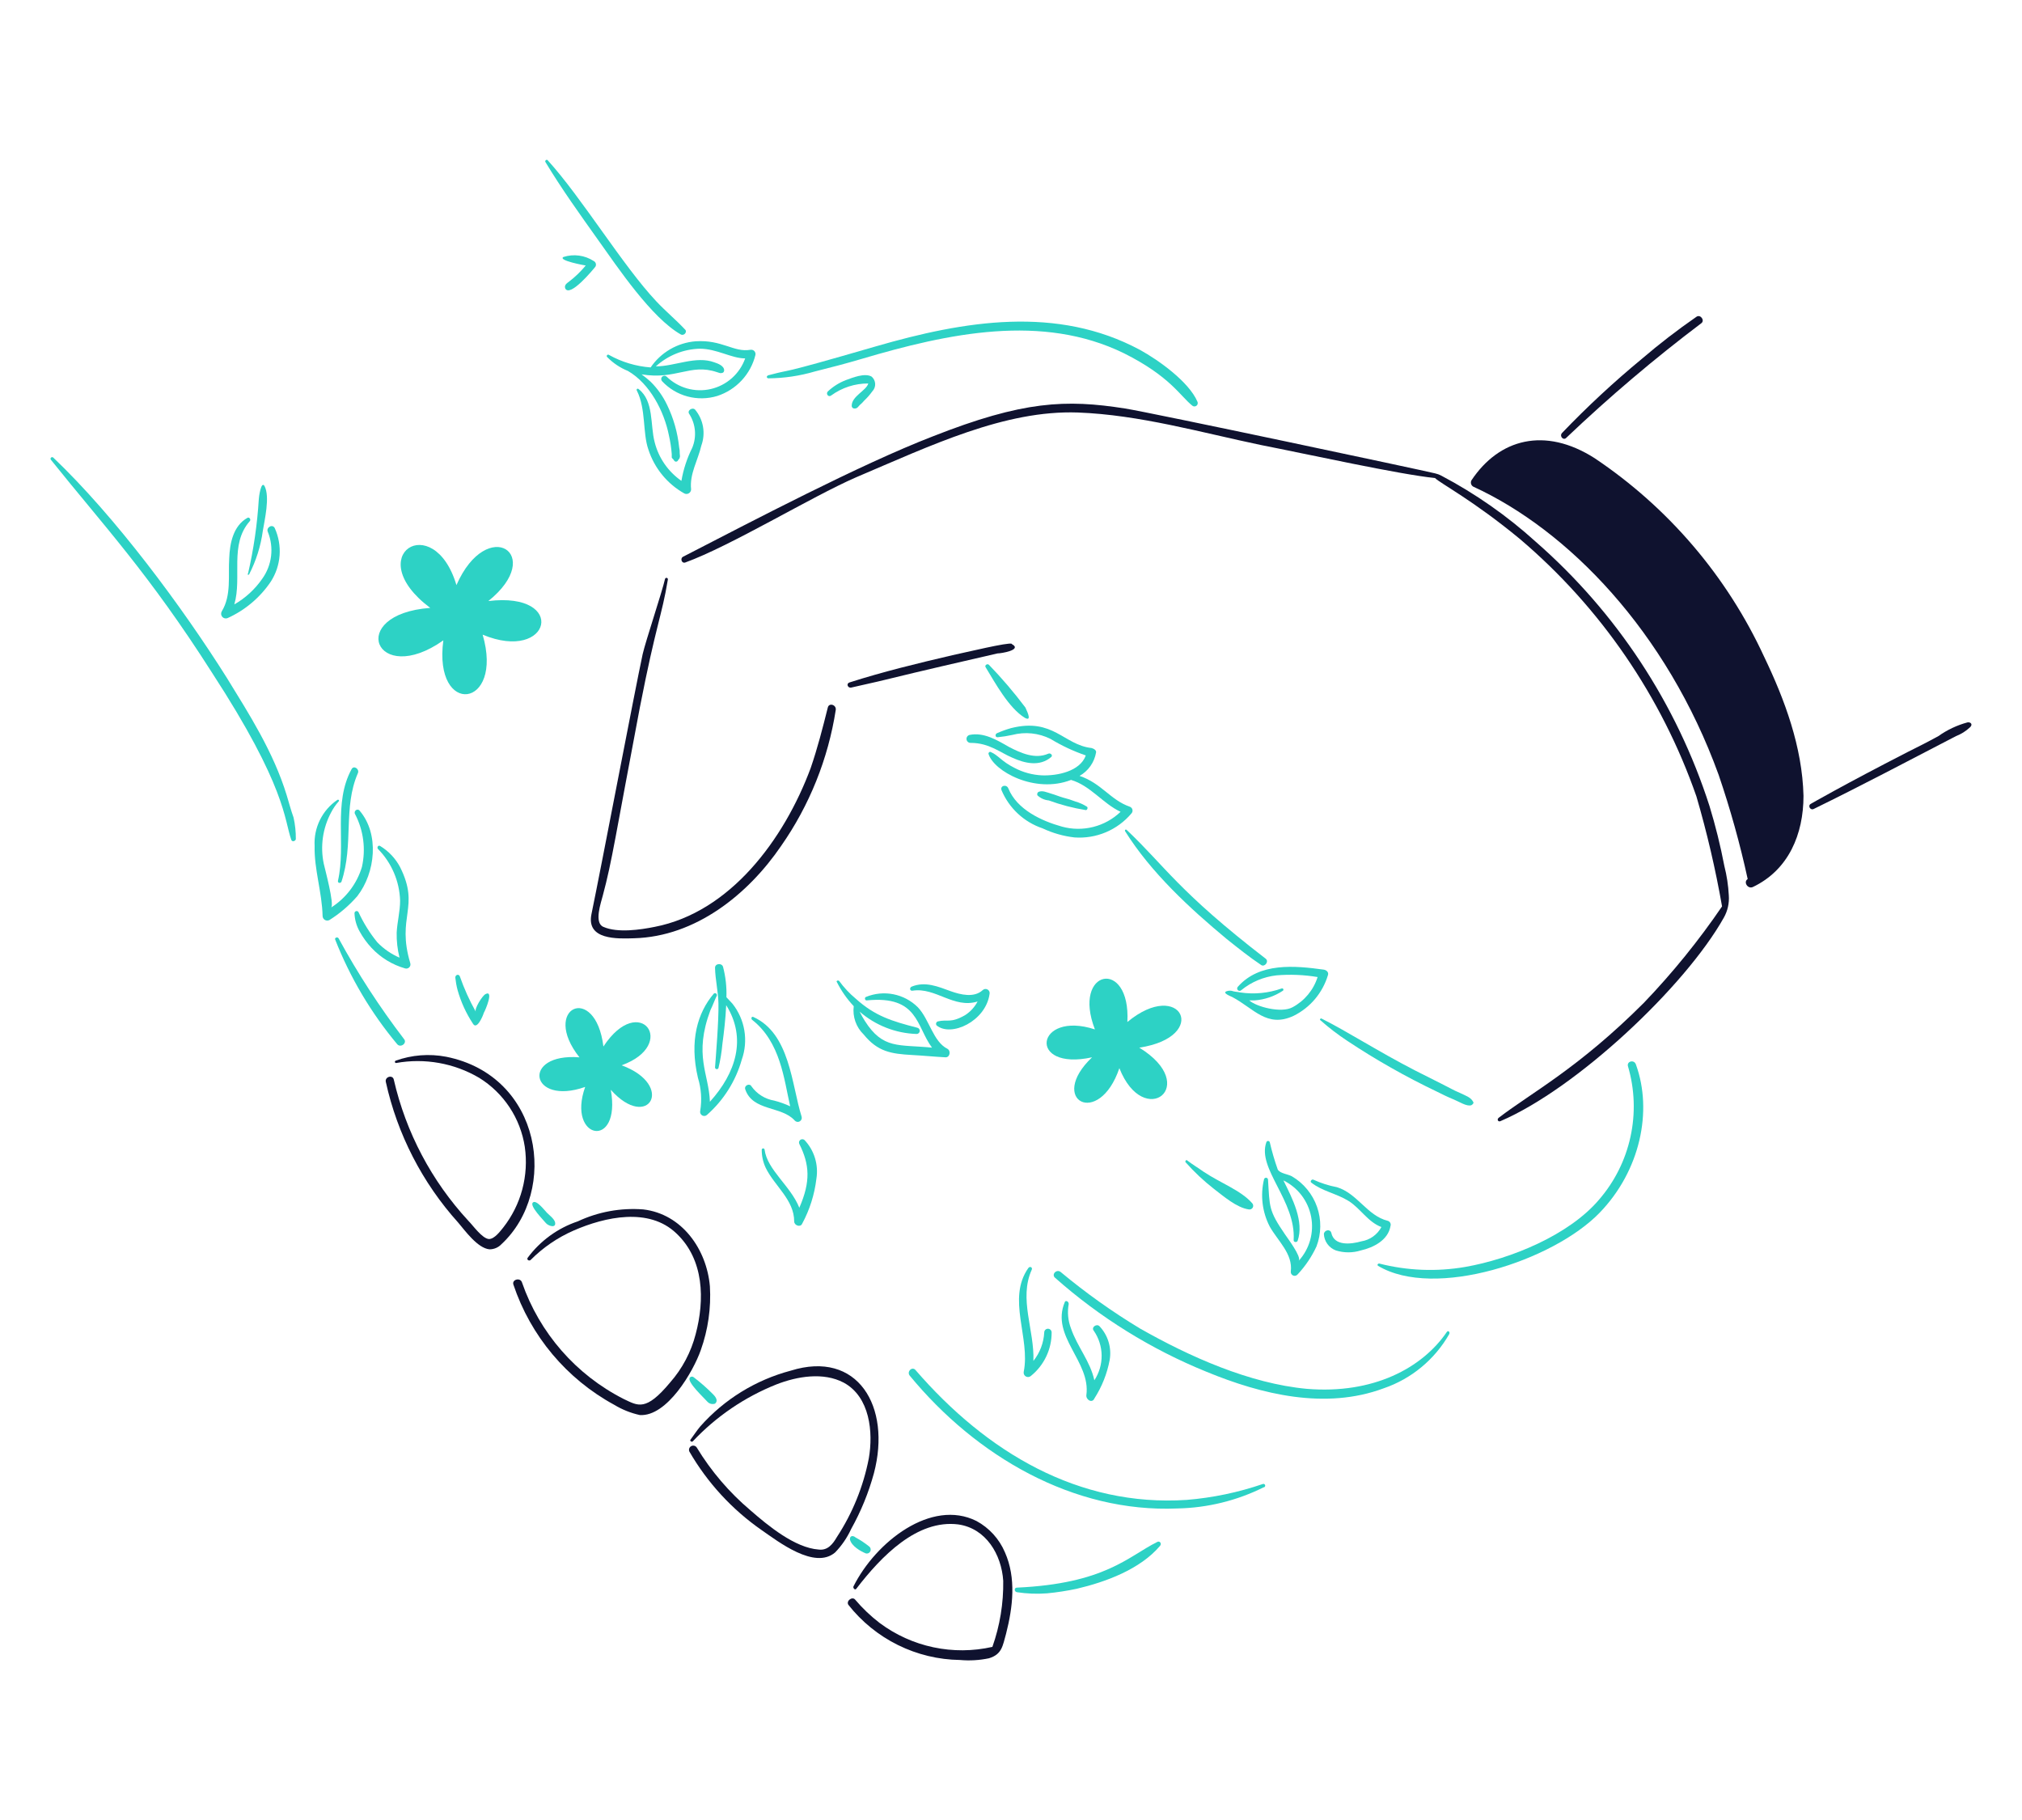 <svg width="160" height="144" viewBox="0 0 160 144" fill="none" xmlns="http://www.w3.org/2000/svg">
<path d="M66.134 56.164C66.185 55.759 65.593 55.578 65.503 55.984C65.097 57.606 64.692 59.184 64.151 60.762C62.042 66.438 57.766 72.179 51.802 73.335C50.675 73.561 48.873 73.831 47.746 73.335C46.98 73.02 47.565 71.398 47.7 70.855C48.441 68.109 48.704 66.094 50.63 55.982C51.934 49.301 52.354 48.818 52.847 45.862C52.851 45.847 52.852 45.831 52.849 45.816C52.847 45.8 52.841 45.785 52.833 45.772C52.825 45.759 52.814 45.747 52.801 45.739C52.788 45.73 52.773 45.723 52.758 45.72C52.742 45.717 52.727 45.717 52.711 45.721C52.696 45.724 52.681 45.73 52.669 45.739C52.656 45.749 52.645 45.76 52.637 45.774C52.629 45.787 52.623 45.802 52.621 45.818C52.397 46.809 51.081 50.755 50.856 51.746C50.224 54.676 47.611 68.422 46.799 72.343C46.393 74.371 48.828 74.281 50.18 74.236C55.047 74.101 59.193 70.766 61.807 66.935C64.053 63.722 65.533 60.038 66.134 56.164Z" fill="#0F122F"/>
<path d="M80.106 50.982C80.1 50.982 80.094 50.981 80.088 50.978C80.083 50.976 80.078 50.973 80.073 50.968C80.069 50.964 80.066 50.959 80.063 50.954C80.061 50.948 80.06 50.942 80.06 50.936C79.79 50.801 76.455 51.612 75.374 51.838C72.669 52.469 69.875 53.145 67.214 53.998C66.943 54.088 67.079 54.449 67.349 54.403C68.295 54.178 69.196 53.998 70.098 53.772C73.027 53.052 76.002 52.375 78.931 51.699C79.204 51.702 80.872 51.432 80.106 50.982Z" fill="#0F122F"/>
<path d="M136.8 70.843C136.759 70.057 136.64 69.276 136.446 68.513C136.14 66.916 135.749 65.336 135.274 63.781C132.676 55.691 127.924 48.462 121.528 42.869C119.267 40.819 116.757 39.062 114.057 37.638C113.903 37.554 113.737 37.493 113.565 37.455C112.619 37.215 91.032 32.634 89.033 32.322C84.356 31.584 80.953 31.71 73.8 34.531C68.082 36.739 59.485 41.252 54.035 44.058C53.809 44.193 53.944 44.598 54.215 44.508C57.821 43.202 64.201 39.308 67.716 37.776C73.653 35.254 79.505 32.434 85.293 32.638C90.16 32.818 95.028 34.216 99.76 35.207C103.505 35.94 110.704 37.534 113.551 37.822C113.993 38.263 116.546 39.57 120.266 42.643C126.654 48.068 131.478 55.101 134.237 63.014C135.073 65.874 135.75 68.779 136.265 71.714C134.421 74.418 132.356 76.966 130.092 79.33C124.892 84.53 121.206 86.435 118.599 88.434C118.418 88.569 118.553 88.794 118.734 88.704C124.748 86.127 133.321 78.086 136.401 72.614C136.707 72.076 136.846 71.46 136.8 70.843Z" fill="#0F122F"/>
<path d="M139.6 51.973C136.657 45.593 132.009 40.15 126.17 36.244C122.24 33.743 118.623 34.719 116.435 38.004C116.39 38.088 116.379 38.187 116.404 38.279C116.429 38.371 116.489 38.45 116.571 38.5C124.068 41.934 131.874 49.94 135.995 61.305C136.918 64.008 137.686 66.761 138.294 69.552C137.933 69.778 138.294 70.363 138.699 70.183C141.539 68.831 142.71 65.992 142.71 62.972C142.616 59.094 141.222 55.352 139.6 51.973Z" fill="#0F122F"/>
<path d="M123.958 34.622C127.344 31.402 130.911 28.377 134.64 25.562C134.911 25.338 134.551 24.842 134.235 25.067C132.736 26.103 131.292 27.216 129.908 28.402C127.693 30.23 125.586 32.187 123.599 34.261C123.371 34.531 123.732 34.892 123.958 34.622Z" fill="#0F122F"/>
<path d="M155.686 57.156C154.862 57.379 154.084 57.745 153.388 58.238C152.576 58.688 151.765 59.094 150.954 59.499C145.914 62.083 143.212 63.641 143.292 63.601C143.021 63.736 143.247 64.142 143.518 64.006C147.303 62.158 151.044 60.175 154.785 58.238C155.185 58.083 155.552 57.853 155.866 57.562C156.137 57.336 155.957 57.112 155.686 57.156Z" fill="#0F122F"/>
<path d="M114.493 105.379C112.548 108.238 108.661 110.324 103.406 109.886C98.885 109.467 94.134 107.344 90.202 105.109C88.004 103.782 85.909 102.29 83.936 100.647C83.621 100.377 83.171 100.827 83.486 101.098C87.031 104.24 91.085 106.756 95.474 108.538C99.846 110.34 104.894 111.557 109.491 109.844C111.681 109.095 113.524 107.572 114.673 105.562C114.764 105.379 114.584 105.245 114.493 105.379Z" fill="#2DD2C5"/>
<path d="M99.936 117.413C97.983 118.082 95.954 118.506 93.897 118.674C85.356 119.234 78.086 114.923 72.444 108.399C72.174 108.083 71.724 108.534 71.993 108.85C77.23 115.208 84.921 119.706 93.175 119.35C95.539 119.304 97.863 118.734 99.981 117.683C100.001 117.683 100.02 117.678 100.038 117.669C100.056 117.661 100.072 117.648 100.084 117.633C100.097 117.618 100.106 117.6 100.111 117.581C100.116 117.562 100.117 117.542 100.114 117.522C100.111 117.503 100.103 117.484 100.092 117.468C100.081 117.451 100.067 117.437 100.05 117.427C100.033 117.417 100.014 117.41 99.995 117.407C99.975 117.405 99.955 117.407 99.936 117.413Z" fill="#2DD2C5"/>
<path d="M35.307 83.611C33.966 83.354 32.581 83.463 31.296 83.926C31.278 83.937 31.264 83.953 31.255 83.972C31.247 83.992 31.245 84.013 31.25 84.034C31.255 84.054 31.267 84.072 31.283 84.086C31.3 84.099 31.32 84.106 31.341 84.107C33.604 83.698 35.938 84.114 37.92 85.28C38.88 85.874 39.699 86.67 40.321 87.611C40.944 88.553 41.355 89.618 41.526 90.734C41.689 91.861 41.621 93.009 41.327 94.11C41.033 95.21 40.517 96.239 39.813 97.134C39.588 97.404 39.137 98.034 38.687 98.034C38.146 97.99 37.425 96.953 37.064 96.594C34.154 93.448 32.118 89.594 31.16 85.417C31.07 85.011 30.44 85.192 30.529 85.598C31.441 89.741 33.414 93.577 36.253 96.73C36.794 97.36 37.785 98.758 38.733 98.848C38.91 98.848 39.085 98.813 39.248 98.743C39.411 98.673 39.558 98.571 39.679 98.442C44.227 94.22 42.892 85.128 35.307 83.611Z" fill="#0F122F"/>
<path d="M56.174 101.774C55.92 98.842 53.966 96.05 50.901 95.69C49.121 95.552 47.335 95.878 45.718 96.636C44.132 97.169 42.748 98.176 41.752 99.52C41.662 99.656 41.842 99.791 41.977 99.701C42.961 98.71 44.123 97.915 45.403 97.357C47.883 96.276 51.352 95.51 53.515 97.582C55.724 99.656 55.768 102.855 55.048 105.559C54.683 106.978 53.988 108.291 53.02 109.39C51.1 111.693 50.488 111.225 49.369 110.698C45.583 108.782 42.69 105.468 41.301 101.458C41.166 101.053 40.49 101.234 40.625 101.638C41.986 105.703 44.837 109.101 48.603 111.149C49.23 111.529 49.915 111.803 50.631 111.96C52.791 112.094 54.871 108.489 55.453 106.822C56.03 105.204 56.275 103.488 56.174 101.774Z" fill="#0F122F"/>
<path d="M69.154 116.56C70.548 111.268 67.86 106.795 62.574 108.447C59.802 109.18 57.308 110.716 55.408 112.864C55.138 113.184 54.912 113.54 54.642 113.904C54.552 113.994 54.732 114.13 54.822 114.038C56.674 112.069 58.936 110.531 61.448 109.532C63.07 108.902 65.143 108.54 66.765 109.397C68.839 110.524 69.109 113.317 68.748 115.391C68.318 117.608 67.461 119.721 66.224 121.61C65.909 122.151 65.504 122.693 64.784 122.602C62.892 122.467 60.773 120.709 59.376 119.493C57.704 118.079 56.272 116.404 55.136 114.533C55.09 114.462 55.02 114.41 54.939 114.389C54.857 114.368 54.771 114.378 54.697 114.418C54.622 114.458 54.566 114.524 54.538 114.604C54.511 114.683 54.515 114.77 54.549 114.847C55.977 117.316 57.931 119.44 60.273 121.067C61.58 121.969 64.464 124.222 66.087 122.827C66.608 122.286 67.035 121.662 67.349 120.98C68.128 119.585 68.734 118.101 69.154 116.56Z" fill="#0F122F"/>
<path d="M77.266 120.342C73.704 118.561 69.305 121.977 67.531 125.525C67.486 125.66 67.666 125.841 67.757 125.706C69.757 123.105 72.577 120.207 75.824 120.613C78.032 120.928 79.249 123.002 79.385 125.074C79.412 126.854 79.121 128.625 78.528 130.303C76.992 130.651 75.399 130.662 73.858 130.335C72.318 130.009 70.867 129.351 69.605 128.41C68.894 127.864 68.244 127.245 67.666 126.562C67.441 126.291 66.946 126.652 67.125 126.967C68.179 128.308 69.519 129.397 71.047 130.153C72.576 130.91 74.254 131.315 75.959 131.339C76.728 131.408 77.502 131.363 78.257 131.204C79.297 130.888 79.339 130.212 79.609 129.266C80.15 127.148 80.421 124.849 79.52 122.821C79.071 121.763 78.277 120.889 77.266 120.342Z" fill="#0F122F"/>
<path d="M86.73 59.544C86.776 59.364 86.55 59.229 86.37 59.184C84.169 58.939 83.345 56.773 80.015 57.606C79.63 57.714 79.254 57.85 78.889 58.012C78.709 58.102 78.753 58.373 78.979 58.327C79.358 58.289 79.734 58.229 80.105 58.147C81.117 57.883 82.19 57.995 83.125 58.462C84.006 58.998 84.943 59.436 85.919 59.77C85.469 61.032 83.665 61.392 82.449 61.347C81.695 61.312 80.957 61.112 80.289 60.762C79.233 60.234 78.999 59.758 78.396 59.499C78.305 59.454 78.216 59.544 78.216 59.634C78.616 61.023 81.907 62.821 84.751 61.708C86.283 62.158 87.269 63.577 88.671 64.231C88.065 64.811 87.319 65.224 86.505 65.429C85.692 65.634 84.84 65.626 84.031 65.403C82.408 64.953 80.471 64.051 79.791 62.384C79.656 62.023 79.115 62.158 79.249 62.519C79.545 63.224 79.987 63.858 80.547 64.379C81.106 64.899 81.771 65.295 82.495 65.538C83.292 65.914 84.144 66.157 85.019 66.258C85.866 66.32 86.716 66.181 87.499 65.852C88.282 65.523 88.977 65.013 89.525 64.365C89.564 64.325 89.592 64.275 89.607 64.222C89.621 64.168 89.622 64.111 89.608 64.057C89.595 64.003 89.568 63.953 89.529 63.912C89.491 63.871 89.443 63.841 89.39 63.824C87.857 63.288 87.165 61.973 85.425 61.39C85.765 61.198 86.059 60.933 86.284 60.614C86.51 60.294 86.662 59.929 86.73 59.544Z" fill="#2DD2C5"/>
<path d="M81.142 55.984C80.251 54.8 79.287 53.671 78.258 52.604C78.123 52.469 77.897 52.649 77.988 52.784C78.754 54.046 79.836 56.029 81.097 56.795C81.593 57.066 81.4 56.531 81.142 55.984Z" fill="#2DD2C5"/>
<path d="M89.164 65.674C89.074 65.583 88.984 65.674 89.028 65.764C91.056 69.009 94.121 71.848 97.051 74.281C97.952 75.001 98.853 75.722 99.8 76.355C100.07 76.535 100.431 76.085 100.161 75.859C93.225 70.511 92.198 68.538 89.164 65.674Z" fill="#2DD2C5"/>
<path d="M102.685 100.827C103.295 100.174 103.797 99.429 104.173 98.619C104.557 97.615 104.573 96.508 104.218 95.493C103.863 94.478 103.161 93.622 102.235 93.076C101.92 92.895 101.288 92.85 101.108 92.535C100.857 91.828 100.646 91.107 100.477 90.375C100.468 90.346 100.451 90.32 100.426 90.302C100.402 90.284 100.372 90.274 100.342 90.274C100.311 90.274 100.282 90.284 100.257 90.302C100.233 90.32 100.215 90.346 100.206 90.375C99.459 92.469 102.559 94.997 102.366 98.127C102.366 98.308 102.636 98.308 102.681 98.173C103.205 96.653 102.276 94.834 101.555 93.395C102.118 93.671 102.61 94.075 102.991 94.573C103.371 95.072 103.631 95.653 103.749 96.269C103.867 96.885 103.84 97.52 103.671 98.124C103.501 98.728 103.193 99.285 102.772 99.75C102.996 99.434 101.87 97.947 101.69 97.677C100.36 95.743 100.479 95.489 100.338 93.35C100.34 93.311 100.327 93.272 100.302 93.241C100.276 93.21 100.24 93.19 100.201 93.185C100.162 93.179 100.122 93.188 100.089 93.21C100.056 93.233 100.032 93.266 100.023 93.305C99.718 94.565 99.878 95.893 100.473 97.046C101.104 98.173 102.32 99.206 102.14 100.606C102.133 100.673 102.148 100.739 102.182 100.796C102.216 100.853 102.268 100.898 102.329 100.923C102.391 100.947 102.459 100.952 102.523 100.934C102.588 100.917 102.644 100.88 102.685 100.827Z" fill="#2DD2C5"/>
<path d="M107.733 98.214C106.922 98.442 105.573 98.618 105.344 97.538C105.254 97.222 104.803 97.312 104.758 97.628C104.769 97.915 104.865 98.192 105.034 98.424C105.202 98.657 105.436 98.834 105.705 98.934C106.35 99.137 107.042 99.137 107.687 98.934C108.679 98.71 109.847 98.123 110.031 96.997C110.044 96.955 110.049 96.912 110.045 96.868C110.04 96.825 110.027 96.783 110.006 96.745C109.985 96.707 109.957 96.674 109.922 96.647C109.888 96.621 109.848 96.601 109.806 96.59C108.183 96.186 107.417 94.43 105.794 93.932C105.157 93.812 104.537 93.615 103.947 93.346C103.811 93.256 103.627 93.482 103.766 93.571C104.623 94.247 105.75 94.428 106.696 95.011C107.642 95.594 108.229 96.679 109.31 97.085C109.152 97.382 108.927 97.638 108.653 97.834C108.38 98.03 108.065 98.16 107.733 98.214Z" fill="#2DD2C5"/>
<path d="M128.825 84.378C129.355 86.187 129.422 88.101 129.02 89.943C128.619 91.786 127.761 93.498 126.527 94.923C124.159 97.714 119.558 99.611 115.936 100.242C113.674 100.632 111.355 100.54 109.131 99.971C109.04 99.971 108.95 100.062 109.04 100.151C113.513 102.835 122.897 99.751 126.572 95.96C129.8 92.625 130.781 87.903 129.456 84.242C129.321 83.791 128.69 83.972 128.825 84.378Z" fill="#2DD2C5"/>
<path d="M95.249 92.715C94.798 92.395 94.348 92.129 93.942 91.814C93.852 91.723 93.762 91.904 93.807 91.949C94.491 92.723 95.245 93.432 96.06 94.067C96.826 94.653 97.863 95.554 98.809 95.689C98.871 95.703 98.936 95.697 98.994 95.67C99.052 95.644 99.1 95.6 99.131 95.544C99.161 95.488 99.173 95.424 99.163 95.361C99.154 95.297 99.125 95.239 99.08 95.194C98.193 94.181 96.595 93.613 95.249 92.715Z" fill="#2DD2C5"/>
<path d="M59.464 85.954C59.329 85.684 58.878 85.865 58.968 86.18C59.554 87.94 61.852 87.487 62.888 88.66C62.937 88.714 63.004 88.75 63.076 88.761C63.149 88.773 63.223 88.759 63.286 88.722C63.35 88.684 63.399 88.627 63.425 88.558C63.45 88.489 63.452 88.414 63.429 88.344C62.635 85.821 62.518 81.766 59.597 80.457C59.462 80.412 59.417 80.592 59.507 80.682C61.774 82.457 62.035 85.402 62.527 87.533C62.121 87.343 61.699 87.192 61.265 87.082C60.539 86.96 59.891 86.554 59.464 85.954Z" fill="#2DD2C5"/>
<path d="M60.591 92.4C61.285 93.834 62.844 94.925 62.844 96.64C62.844 96.96 63.34 97.136 63.475 96.82C64.072 95.715 64.454 94.507 64.602 93.26C64.69 92.711 64.65 92.149 64.486 91.617C64.322 91.086 64.038 90.599 63.656 90.195C63.609 90.157 63.552 90.136 63.492 90.135C63.432 90.134 63.374 90.154 63.327 90.19C63.279 90.227 63.246 90.279 63.232 90.337C63.218 90.395 63.224 90.456 63.25 90.51C64.064 92.138 64.158 93.482 63.25 95.558C62.556 93.822 60.711 92.569 60.501 90.962C60.498 90.934 60.485 90.909 60.464 90.89C60.443 90.872 60.416 90.861 60.388 90.861C60.361 90.861 60.334 90.872 60.313 90.89C60.292 90.909 60.279 90.934 60.276 90.962C60.271 91.459 60.379 91.951 60.591 92.4Z" fill="#2DD2C5"/>
<path d="M28.276 70.902C29.71 69.047 30.036 65.99 28.457 64.142C28.276 63.916 27.961 64.186 28.096 64.412C28.767 65.701 28.959 67.186 28.637 68.603C28.236 69.927 27.372 71.063 26.203 71.803C26.474 71.578 25.707 68.738 25.618 68.333C25.33 66.954 25.538 65.518 26.203 64.277C26.362 63.968 26.558 63.68 26.789 63.42C26.88 63.33 26.789 63.24 26.7 63.285C26.109 63.686 25.633 64.233 25.317 64.873C25.001 65.513 24.856 66.224 24.896 66.936C24.852 68.783 25.483 70.586 25.527 72.479C25.529 72.542 25.547 72.603 25.579 72.657C25.611 72.71 25.656 72.755 25.71 72.787C25.765 72.818 25.826 72.836 25.888 72.837C25.951 72.838 26.013 72.824 26.068 72.794C26.893 72.275 27.637 71.637 28.276 70.902Z" fill="#2DD2C5"/>
<path d="M28.366 72.164C28.346 72.133 28.317 72.108 28.283 72.095C28.248 72.082 28.21 72.08 28.175 72.09C28.139 72.1 28.108 72.121 28.085 72.151C28.063 72.181 28.051 72.217 28.051 72.254C28.068 72.759 28.207 73.253 28.456 73.694C28.716 74.167 29.034 74.606 29.403 75.001C30.126 75.773 31.045 76.334 32.062 76.623C32.118 76.639 32.178 76.639 32.234 76.624C32.29 76.609 32.342 76.58 32.383 76.539C32.424 76.497 32.454 76.446 32.469 76.39C32.483 76.333 32.483 76.274 32.468 76.218C31.348 72.484 33.268 71.818 31.656 68.601C31.291 67.914 30.746 67.338 30.08 66.935C29.944 66.846 29.809 67.026 29.9 67.161C30.984 68.256 31.613 69.722 31.66 71.262C31.66 72.118 31.434 72.93 31.389 73.786C31.375 74.455 31.451 75.122 31.614 75.77C30.952 75.486 30.353 75.072 29.854 74.553C29.259 73.823 28.759 73.02 28.366 72.164Z" fill="#2DD2C5"/>
<path d="M18 48.908C19.387 48.283 20.573 47.284 21.425 46.024C21.828 45.4 22.069 44.685 22.124 43.944C22.179 43.203 22.047 42.461 21.741 41.784C21.56 41.423 21.021 41.739 21.2 42.099C21.442 42.703 21.528 43.359 21.449 44.005C21.37 44.651 21.129 45.267 20.749 45.795C20.173 46.627 19.418 47.32 18.541 47.823C19.172 45.663 18.135 43.091 19.758 41.243C19.893 41.108 19.713 40.882 19.578 40.973C18.45 41.604 18.18 43.001 18.138 44.173C18.047 45.57 18.318 47.102 17.552 48.364C17.511 48.43 17.492 48.507 17.497 48.585C17.502 48.663 17.532 48.737 17.581 48.797C17.63 48.857 17.697 48.9 17.773 48.92C17.848 48.94 17.927 48.936 18 48.908Z" fill="#2DD2C5"/>
<path d="M51.484 29.072C50.33 28.985 49.209 28.649 48.197 28.087C48.185 28.076 48.172 28.069 48.157 28.064C48.142 28.06 48.127 28.058 48.111 28.06C48.096 28.062 48.081 28.066 48.068 28.074C48.054 28.082 48.043 28.092 48.033 28.104C48.024 28.117 48.017 28.131 48.014 28.146C48.01 28.161 48.01 28.176 48.012 28.192C48.015 28.207 48.021 28.221 48.029 28.234C48.038 28.247 48.049 28.258 48.062 28.267C48.523 28.734 49.075 29.102 49.684 29.348C51.429 30.355 52.551 32.548 52.929 34.441C53.041 34.93 53.117 35.427 53.155 35.928V36.199C53.199 36.289 53.29 36.334 53.335 36.424C53.348 36.454 53.371 36.48 53.399 36.498C53.427 36.516 53.459 36.526 53.493 36.526C53.526 36.526 53.559 36.516 53.587 36.498C53.615 36.48 53.637 36.454 53.651 36.424C53.695 36.334 53.786 36.289 53.786 36.199C53.831 36.109 53.786 35.974 53.786 35.883C53.793 35.717 53.778 35.55 53.74 35.387C53.62 34.229 53.3 33.101 52.794 32.052C52.468 31.365 52.026 30.74 51.487 30.205C51.258 29.996 51.018 29.8 50.767 29.619C53.497 30.074 54.627 28.738 56.715 29.439C56.896 29.483 56.986 29.574 57.211 29.483C57.239 29.462 57.261 29.435 57.277 29.404C57.293 29.372 57.301 29.338 57.302 29.303C57.302 28.942 56.806 28.762 56.535 28.672C55.069 28.122 53.404 28.988 51.895 28.988C52.846 28.123 54.075 27.627 55.36 27.59C56.736 27.59 57.872 28.357 58.966 28.357C58.753 28.956 58.392 29.492 57.918 29.915C57.443 30.338 56.87 30.635 56.25 30.779C55.631 30.922 54.985 30.907 54.373 30.736C53.761 30.564 53.201 30.241 52.747 29.797C52.698 29.753 52.635 29.73 52.569 29.731C52.504 29.733 52.442 29.76 52.395 29.806C52.349 29.852 52.322 29.914 52.321 29.979C52.319 30.045 52.342 30.108 52.386 30.157C52.932 30.742 53.631 31.162 54.404 31.369C55.177 31.576 55.992 31.562 56.758 31.329C57.495 31.089 58.16 30.666 58.688 30.098C59.217 29.53 59.591 28.837 59.777 28.084C59.789 28.028 59.786 27.971 59.77 27.916C59.754 27.861 59.724 27.812 59.684 27.771C59.644 27.731 59.594 27.701 59.539 27.685C59.485 27.669 59.427 27.667 59.371 27.678C58.061 27.897 57.131 26.863 55.045 27.003C54.334 27.059 53.646 27.274 53.029 27.633C52.413 27.991 51.885 28.483 51.484 29.072Z" fill="#2DD2C5"/>
<path d="M53.92 38.046C52.867 37.315 52.114 36.226 51.802 34.982C51.441 33.63 51.756 31.737 50.54 30.79C50.45 30.701 50.315 30.79 50.404 30.926C51.124 32.366 50.844 34.258 51.306 35.566C51.782 37.04 52.796 38.28 54.146 39.04C54.202 39.069 54.264 39.084 54.327 39.083C54.39 39.081 54.452 39.063 54.506 39.031C54.56 38.999 54.605 38.954 54.637 38.899C54.669 38.845 54.686 38.783 54.687 38.72C54.552 37.503 55.228 36.422 55.498 35.25C55.67 34.775 55.715 34.263 55.629 33.764C55.542 33.266 55.326 32.8 55.003 32.41C54.777 32.186 54.327 32.501 54.552 32.771C54.799 33.164 54.949 33.611 54.988 34.073C55.027 34.536 54.955 35.001 54.777 35.43C54.364 36.255 54.075 37.137 53.92 38.046Z" fill="#2DD2C5"/>
<path d="M57.954 79.407C57.93 79.38 57.668 79.1 57.481 78.901C57.51 78.088 57.419 77.276 57.212 76.49C57.114 76.177 56.572 76.22 56.58 76.581C56.603 77.528 56.828 78.427 56.85 79.375C56.883 80.735 56.642 83.598 56.58 84.467C56.584 84.498 56.597 84.526 56.619 84.549C56.64 84.571 56.668 84.586 56.698 84.591C56.728 84.596 56.76 84.591 56.787 84.577C56.815 84.563 56.837 84.541 56.85 84.513C57.002 83.875 57.108 83.227 57.166 82.575C57.276 81.756 57.414 80.638 57.464 79.53C59.109 82.159 58.228 84.901 56.175 87.172C56.095 84.926 54.872 83.515 56.219 79.915C56.4 79.555 56.539 79.15 56.715 78.789C56.727 78.759 56.73 78.725 56.722 78.694C56.714 78.662 56.696 78.634 56.67 78.614C56.645 78.593 56.614 78.582 56.581 78.581C56.548 78.58 56.517 78.59 56.49 78.609C55.193 80.121 54.54 82.356 55.228 85.279C55.489 86.125 55.551 87.019 55.408 87.893C55.391 87.961 55.397 88.033 55.424 88.098C55.452 88.163 55.499 88.218 55.56 88.253C55.621 88.289 55.692 88.303 55.762 88.295C55.832 88.287 55.897 88.257 55.948 88.208C57.265 87.044 58.219 85.527 58.698 83.837C58.96 83.096 59.029 82.301 58.899 81.526C58.769 80.751 58.444 80.022 57.954 79.407Z" fill="#2DD2C5"/>
<path d="M76.816 58.778C78.282 58.778 79.172 59.561 80.106 59.95C81.097 60.401 82.266 60.67 83.171 59.905C83.351 59.77 83.125 59.545 82.945 59.634C81.905 60.086 80.785 59.59 79.835 59.094C78.889 58.553 77.852 57.922 76.726 58.147C76.648 58.165 76.58 58.212 76.534 58.278C76.489 58.344 76.47 58.425 76.482 58.504C76.493 58.583 76.533 58.655 76.595 58.706C76.657 58.757 76.736 58.783 76.816 58.778Z" fill="#2DD2C5"/>
<path d="M82.99 63.33C83.939 63.679 84.92 63.936 85.919 64.096C86.054 64.096 86.099 63.871 86.008 63.826C85.729 63.648 85.425 63.512 85.108 63.42C84.784 63.295 84.453 63.189 84.116 63.105C83.801 63.014 83.485 62.879 83.169 62.79C82.853 62.7 82.493 62.519 82.178 62.654C82.133 62.681 82.099 62.723 82.082 62.773C82.066 62.822 82.068 62.877 82.088 62.925C82.334 63.158 82.652 63.301 82.99 63.33Z" fill="#2DD2C5"/>
<path d="M26.744 69.685C26.703 69.866 26.924 69.91 27.015 69.775C28.015 66.776 27.123 63.923 28.322 61.167C28.457 60.847 28.002 60.536 27.826 60.847C26.339 63.555 27.395 66.814 26.744 69.685Z" fill="#2DD2C5"/>
<path d="M19.714 45.44C20.266 44.368 20.632 43.21 20.795 42.015C20.931 41.158 21.381 39.311 20.931 38.454C20.66 38.004 20.479 39.356 20.479 39.494C20.358 41.483 20.072 43.458 19.623 45.398C19.533 45.44 19.667 45.527 19.714 45.44Z" fill="#2DD2C5"/>
<path d="M104.758 76.72C102.459 76.404 99.666 76.133 97.952 78.072C97.916 78.108 97.896 78.157 97.896 78.207C97.896 78.258 97.916 78.307 97.952 78.343C97.988 78.379 98.037 78.399 98.088 78.399C98.139 78.399 98.187 78.378 98.223 78.342C99.022 77.69 99.992 77.283 101.018 77.17C102.1 77.08 103.19 77.126 104.262 77.305C103.937 78.33 103.226 79.187 102.279 79.694C101.378 80.189 99.395 79.649 98.854 79.153H99.26C100.065 79.097 100.841 78.833 101.514 78.387C101.534 78.373 101.549 78.353 101.555 78.329C101.561 78.305 101.558 78.28 101.547 78.258C101.536 78.236 101.517 78.218 101.495 78.209C101.472 78.2 101.446 78.199 101.423 78.207C100.369 78.58 99.239 78.689 98.133 78.522C97.952 78.478 97.773 78.478 97.592 78.432C97.418 78.365 97.225 78.365 97.051 78.432C96.691 78.567 97.412 78.838 97.502 78.883C99.214 79.784 100.251 81.363 102.37 80.37C103.015 80.049 103.587 79.6 104.052 79.05C104.517 78.499 104.865 77.86 105.074 77.17C105.163 76.941 104.983 76.761 104.758 76.72Z" fill="#2DD2C5"/>
<path d="M84.251 103.036C83.124 105.74 86.324 107.722 85.964 110.382C85.919 110.742 86.415 111.058 86.595 110.652C87.195 109.719 87.608 108.679 87.811 107.588C87.891 107.112 87.858 106.625 87.718 106.163C87.577 105.702 87.331 105.28 87 104.929C86.775 104.703 86.324 105.018 86.55 105.29C86.947 105.864 87.164 106.544 87.172 107.243C87.18 107.941 86.979 108.626 86.595 109.21C86.279 107.722 85.243 106.551 84.748 105.109C84.51 104.492 84.447 103.821 84.567 103.171C84.567 102.946 84.296 102.856 84.251 103.036Z" fill="#2DD2C5"/>
<path d="M115.033 86.991C115.445 87.156 116.086 87.58 116.431 87.442C116.52 87.397 116.656 87.262 116.566 87.171C116.385 86.811 115.935 86.676 115.574 86.495C114.628 86.075 115.76 86.589 111.968 84.693C109.076 83.206 106.602 81.604 104.577 80.591C104.488 80.546 104.397 80.682 104.488 80.727C105.154 81.317 105.862 81.859 106.605 82.349C108.866 83.851 111.231 85.192 113.681 86.361C114.132 86.586 114.583 86.811 115.033 86.991Z" fill="#2DD2C5"/>
<path d="M22.688 62.925C21.634 59.485 19.696 56.476 17.955 53.64C14.414 48.011 9.132 40.886 4.21 36.2C4.185 36.179 4.154 36.169 4.121 36.17C4.089 36.171 4.059 36.185 4.036 36.208C4.014 36.23 4 36.261 3.999 36.293C3.998 36.325 4.009 36.356 4.03 36.381C8.13 41.507 11.776 45.367 16.784 53.236C22.661 62.262 22.484 64.862 23.048 66.442C23.093 66.622 23.364 66.577 23.409 66.397C23.415 65.821 23.355 65.246 23.229 64.684C23.003 64.051 22.855 63.47 22.688 62.925Z" fill="#2DD2C5"/>
<path d="M31.972 82.214C30.043 79.692 28.31 77.025 26.789 74.237C26.699 74.102 26.474 74.192 26.518 74.327C27.699 77.338 29.358 80.138 31.431 82.619C31.702 82.935 32.24 82.53 31.972 82.214Z" fill="#2DD2C5"/>
<path d="M42.16 95.149C41.889 95.419 43.016 96.546 43.196 96.771C43.376 96.996 44.053 97.222 43.916 96.681C43.825 96.411 43.465 96.14 43.285 95.961C43.105 95.782 42.428 94.88 42.16 95.149Z" fill="#2DD2C5"/>
<path d="M56.444 110.337C55.966 109.85 55.454 109.398 54.912 108.985C54.891 108.964 54.867 108.947 54.84 108.935C54.813 108.924 54.784 108.918 54.754 108.918C54.725 108.918 54.696 108.924 54.669 108.935C54.642 108.947 54.617 108.964 54.597 108.985C54.281 109.3 55.768 110.652 55.993 110.923C56.069 110.998 56.163 111.051 56.267 111.075C56.37 111.099 56.478 111.093 56.579 111.058C56.805 110.88 56.714 110.608 56.444 110.337Z" fill="#2DD2C5"/>
<path d="M67.711 121.65C67.441 121.424 67.216 121.559 67.261 121.829C67.396 122.326 68.072 122.73 68.522 122.911C68.59 122.926 68.661 122.918 68.723 122.888C68.786 122.858 68.837 122.808 68.868 122.746C68.898 122.684 68.908 122.613 68.894 122.545C68.881 122.477 68.845 122.416 68.793 122.37C68.454 122.099 68.092 121.857 67.711 121.65Z" fill="#2DD2C5"/>
<path d="M91.553 122.01C89.271 123.151 87.438 125.298 80.466 125.615C80.24 125.615 80.24 125.93 80.466 125.976C81.256 126.096 82.058 126.126 82.855 126.066C83.642 125.99 84.424 125.87 85.198 125.706C87.497 125.165 90.201 124.173 91.779 122.326C91.959 122.145 91.779 121.874 91.553 122.01Z" fill="#2DD2C5"/>
<path d="M47.295 18.938C48.891 21.178 51.556 25.153 53.875 26.464C54.145 26.599 54.416 26.238 54.195 26.058C53.475 25.292 52.662 24.618 51.941 23.85C49.268 21.01 46.074 15.69 43.333 12.673C43.243 12.582 43.108 12.718 43.152 12.808C44.456 14.971 45.889 16.96 47.295 18.938Z" fill="#2DD2C5"/>
<path d="M60.816 29.934C62.052 29.924 63.281 29.742 64.467 29.394C65.729 29.078 66.947 28.762 68.163 28.402C75.07 26.355 82.471 24.787 88.939 27.951C92.581 29.771 93.382 31.326 94.348 32.098C94.394 32.136 94.451 32.157 94.511 32.158C94.571 32.159 94.629 32.139 94.677 32.102C94.724 32.066 94.757 32.014 94.771 31.956C94.785 31.898 94.779 31.837 94.753 31.782C94.08 30.213 91.699 28.503 90.201 27.681C83.654 24.168 76.353 25.361 69.289 27.41C61.004 29.816 62.988 29.109 60.907 29.664C60.591 29.709 60.64 29.931 60.816 29.934Z" fill="#2DD2C5"/>
<path d="M74.968 82.981C73.834 82.414 73.545 80.653 72.624 79.69C72.095 79.167 71.424 78.811 70.695 78.667C69.965 78.522 69.21 78.597 68.522 78.879C68.387 78.924 68.432 79.194 68.613 79.15C72.677 78.755 72.492 81.211 73.75 82.89C71.121 82.625 69.873 83.045 68.432 80.772C68.282 80.536 68.145 80.293 68.023 80.042C69.278 81.132 70.871 81.756 72.533 81.809C72.595 81.808 72.654 81.784 72.7 81.742C72.745 81.7 72.774 81.643 72.779 81.581C72.785 81.52 72.768 81.458 72.731 81.409C72.694 81.359 72.639 81.325 72.579 81.313C70.554 80.791 69.235 80.386 67.712 79.014C67.219 78.604 66.78 78.135 66.404 77.617C66.314 77.527 66.134 77.617 66.224 77.707C66.575 78.402 67.023 79.043 67.556 79.61C67.504 80.019 67.548 80.435 67.684 80.823C67.821 81.212 68.046 81.564 68.343 81.85C69.451 83.21 70.503 83.38 72.173 83.473C73.029 83.518 73.933 83.608 74.787 83.653C75.148 83.702 75.28 83.161 74.968 82.981Z" fill="#2DD2C5"/>
<path d="M78.302 78.654C78.32 78.585 78.314 78.513 78.287 78.448C78.259 78.382 78.212 78.328 78.15 78.292C78.089 78.257 78.018 78.242 77.948 78.25C77.878 78.259 77.812 78.29 77.761 78.338C77.085 78.969 76.001 78.699 75.238 78.428C74.246 78.068 73.21 77.617 72.128 78.068C71.948 78.158 71.993 78.428 72.218 78.383C74.042 78.102 75.46 79.823 77.356 79.239C77.126 79.68 76.784 80.053 76.365 80.321C75.201 80.986 74.97 80.626 74.204 80.817C74.174 80.827 74.146 80.845 74.124 80.868C74.102 80.891 74.085 80.92 74.077 80.951C74.068 80.982 74.066 81.014 74.073 81.046C74.079 81.078 74.094 81.107 74.114 81.132C75.26 82.08 78 80.804 78.302 78.654Z" fill="#2DD2C5"/>
<path d="M81.593 108.85C82.102 108.436 82.511 107.913 82.792 107.32C83.073 106.728 83.218 106.08 83.216 105.424C83.216 105.346 83.185 105.272 83.13 105.217C83.075 105.162 83.001 105.131 82.923 105.131C82.845 105.131 82.771 105.162 82.716 105.217C82.661 105.272 82.63 105.346 82.63 105.424C82.586 106.246 82.286 107.034 81.773 107.678C81.864 105.244 80.601 102.766 81.639 100.467C81.728 100.286 81.503 100.147 81.368 100.332C79.655 102.766 81.548 105.875 81.007 108.534C80.992 108.608 81 108.684 81.032 108.752C81.064 108.82 81.116 108.875 81.182 108.911C81.248 108.946 81.324 108.96 81.398 108.948C81.472 108.937 81.54 108.903 81.593 108.85Z" fill="#2DD2C5"/>
<path d="M38.417 78.654C38.153 78.79 37.518 79.829 37.651 80.051C37.148 79.159 36.726 78.223 36.389 77.256C36.299 77.031 36.028 77.122 36.028 77.347C36.063 77.682 36.123 78.013 36.209 78.338C36.475 79.282 36.885 80.179 37.426 80.997C37.741 81.538 38.237 80.321 38.282 80.141C38.417 79.915 39.097 78.301 38.417 78.654Z" fill="#2DD2C5"/>
<path d="M67.396 32.098C67.394 32.128 67.399 32.158 67.41 32.186C67.421 32.214 67.437 32.24 67.459 32.261C67.48 32.282 67.505 32.299 67.534 32.31C67.562 32.32 67.592 32.325 67.622 32.323C67.847 32.323 67.892 32.188 68.028 32.053C68.159 31.944 68.279 31.823 68.388 31.692C68.621 31.474 68.833 31.233 69.019 30.972C69.096 30.894 69.157 30.801 69.197 30.698C69.238 30.596 69.256 30.486 69.252 30.376C69.248 30.266 69.221 30.158 69.173 30.059C69.125 29.96 69.057 29.872 68.974 29.8C68.433 29.48 67.441 29.89 66.946 30.07C66.411 30.273 65.922 30.58 65.506 30.972C65.326 31.152 65.551 31.467 65.776 31.287C66.627 30.668 67.653 30.336 68.706 30.341C68.565 30.894 67.396 31.347 67.396 32.098Z" fill="#2DD2C5"/>
<path d="M45.039 22.273C44.862 22.41 44.634 22.543 44.724 22.814C45.085 23.579 46.933 21.326 47.113 21.101C47.136 21.063 47.15 21.021 47.155 20.977C47.161 20.933 47.157 20.888 47.144 20.846C47.131 20.804 47.11 20.765 47.081 20.731C47.053 20.697 47.018 20.67 46.978 20.651C46.628 20.424 46.233 20.278 45.819 20.223C45.406 20.167 44.986 20.204 44.589 20.331C44.093 20.601 46.302 21.006 46.349 21.006C45.962 21.477 45.523 21.902 45.039 22.273Z" fill="#2DD2C5"/>
<path d="M35.081 50.666C34.27 56.75 39.904 56.074 38.191 50.215C43.599 52.469 44.952 46.79 38.642 47.556C43.239 43.861 38.551 40.751 36.118 46.294C34.315 40.255 28.501 43.95 34.044 48.097C27.329 48.593 29.718 54.452 35.081 50.666Z" fill="#2DD2C5"/>
<path d="M45.852 83.657C41.212 83.295 41.932 87.532 46.304 85.999C44.816 90.191 49.184 91.002 48.332 86.225C51.306 89.561 53.469 85.864 49.188 84.287C53.695 82.665 50.628 78.428 47.748 82.8C47.115 77.707 42.743 79.735 45.852 83.657Z" fill="#2DD2C5"/>
<path d="M89.209 80.862C89.48 75.77 84.792 76.671 86.64 81.448C81.952 79.915 81.232 84.783 86.415 83.656C82.854 87.037 86.956 89.29 88.575 84.513C90.512 89.425 95.064 85.91 90.152 82.891C95.789 82.034 93.445 77.347 89.209 80.862Z" fill="#2DD2C5"/>
</svg>
